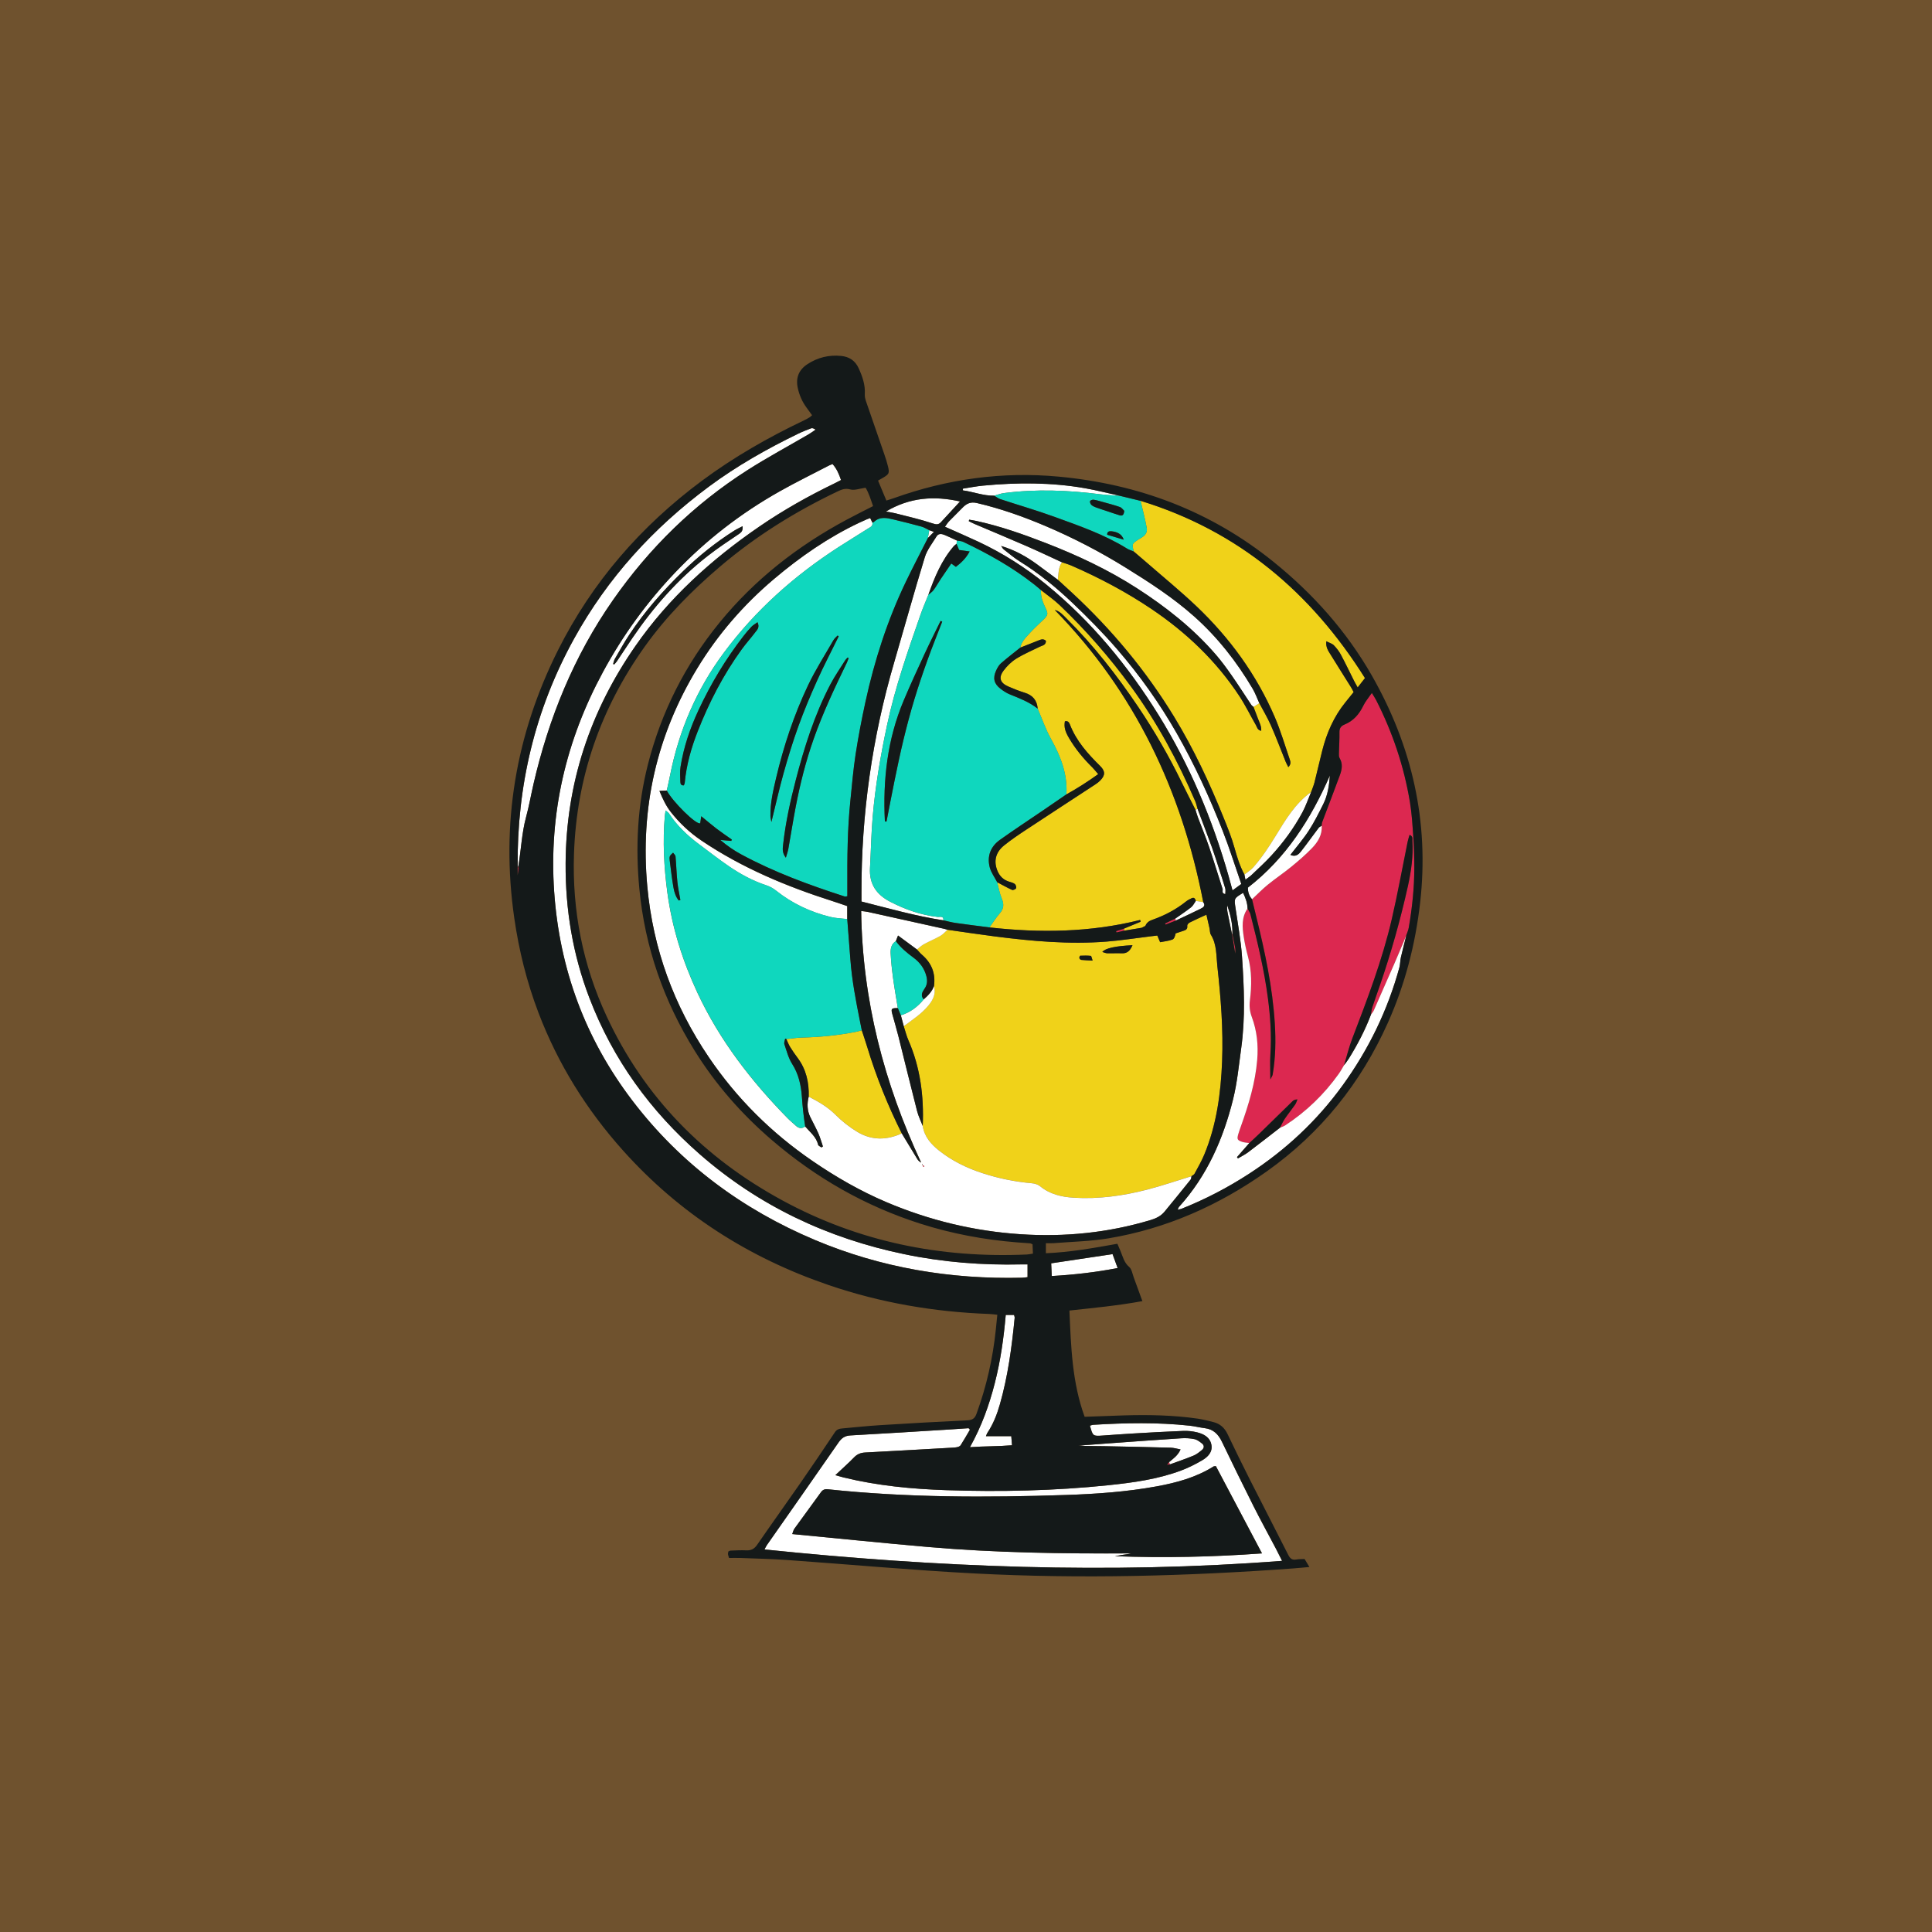<?xml version="1.0" encoding="UTF-8"?>
<svg xmlns="http://www.w3.org/2000/svg" width="1024" height="1024" viewBox="0 0 1024 1024" fill="none">
  <rect x="0" y="0" width="1024" height="1024" fill="#333333" stroke="none"/>
  <g clip-path="url(#clip0_240_99)">
    <rect opacity="0.3" width="1024" height="1024" fill="#FA9B23"></rect>
    <g clip-path="url(#clip1_240_99)">
      <path d="M700.662 436.108C703.841 427.691 707.056 419.301 710.165 410.858C711.266 407.873 711.803 404.827 710.006 401.79C709.584 401.076 709.645 400.02 709.663 399.131C709.733 395.486 710.015 391.832 709.936 388.196C709.883 386.012 710.685 384.824 712.64 384.023C717.361 382.095 720.426 378.538 722.61 373.995C723.649 371.829 725.296 369.945 727.111 367.295C728.141 369.012 728.846 370.024 729.401 371.116C738.111 388.231 744.171 406.253 747.297 425.2C748.293 431.231 748.654 437.367 749.068 443.477C749.438 448.945 749.623 454.43 749.614 459.906C749.614 470.638 748.469 481.282 746.637 491.847C746.461 492.86 746.029 493.828 745.721 494.823C745.571 495.166 745.421 495.519 745.281 495.862L745.386 495.827C743.105 501.206 740.85 506.594 738.525 511.956C735.099 519.845 731.629 527.724 728.141 535.586C727.789 536.379 727.155 537.048 726.644 537.779C726.864 536.52 726.926 535.208 727.322 534.01C728.625 530.04 730.07 526.113 731.426 522.16C737.319 504.957 742.268 487.498 746.205 469.749C747.967 461.807 749.094 453.813 748.61 445.652C748.548 444.595 749.041 443.24 747.104 442.509C746.743 443.785 746.32 444.974 746.073 446.198C743.281 459.888 740.815 473.649 737.662 487.251C732.624 508.936 724.689 529.705 716.744 550.457C714.983 555.052 713.82 559.886 712.376 564.605C711.451 566.128 710.614 567.722 709.575 569.174C701.833 580.065 692.374 589.177 681.188 596.494C680.351 597.039 679.347 597.33 678.423 597.735C679.259 596.159 679.964 594.486 680.959 593.016C682.703 590.454 684.667 588.05 686.437 585.515C687.01 584.687 687.283 583.657 687.697 582.715C686.429 582.768 685.698 583.076 685.169 583.595C679.268 589.327 673.411 595.111 667.519 600.852C665.766 602.56 663.961 604.197 662.173 605.87C660.896 605.667 659.557 605.632 658.35 605.227C655.805 604.382 655.549 603.801 656.307 601.151C656.738 599.645 657.285 598.175 657.813 596.696C661.856 585.356 665.335 573.893 666.339 561.796C666.99 553.987 666.215 546.38 663.485 539.064C662.393 536.132 662.093 533.359 662.472 530.286C663.432 522.477 663.538 514.676 661.442 506.964C660.517 503.566 659.759 500.106 659.222 496.628C658.421 491.442 657.98 486.221 661.257 481.546C661.776 482.559 662.507 483.527 662.78 484.601C666.524 499.269 670.073 513.99 672.037 529.018C673.323 538.835 674.028 548.731 673.367 558.68C673.094 562.835 673.323 567.017 673.323 572.132C674.001 570.768 674.45 570.204 674.556 569.588C676.097 560.546 676.265 551.487 675.683 542.304C674.477 523.181 670.478 504.596 665.925 486.089C665.15 482.937 664.392 479.777 663.617 476.625C666.383 474.045 669.016 471.307 671.94 468.93C675.983 465.637 680.343 462.732 684.376 459.43C688.208 456.296 691.995 453.056 695.412 449.499C698.504 446.286 700.891 442.5 700.529 437.666L700.485 437.755C700.547 437.209 700.609 436.663 700.67 436.117L700.662 436.108Z" fill="#DC2850"></path>
      <path d="M641.801 495.422C641.22 494.489 641.325 493.141 641.07 491.988C640.577 489.743 640.048 487.498 639.432 484.795C636.138 486.318 633.293 487.577 630.518 488.977C629.937 489.268 629.197 490.157 629.268 490.659C629.567 492.728 628.176 493.053 626.775 493.502C625.551 493.899 624.336 494.312 623.111 494.717C622.838 496.126 622.354 497.614 621.438 497.966C619.412 498.741 617.175 498.935 614.894 499.384C614.339 498.072 613.907 497.042 613.405 495.853C612.146 496.003 610.992 496.135 609.838 496.276C602.053 497.227 594.293 498.45 586.481 499.067C566.69 500.634 547.023 498.838 527.409 496.337C518.989 495.263 510.586 493.978 502.184 492.789C500.942 493.872 499.832 495.202 498.432 496.003C495.596 497.614 492.549 498.864 489.686 500.431C488.347 501.162 487.229 502.298 486.005 503.24C486.885 504.173 487.687 505.194 488.647 506.031C493.746 510.433 495.957 515.909 495.015 522.609C496.213 526.677 494.513 529.96 492.064 532.936C488.4 537.391 483.556 540.499 478.994 543.906C479.795 546.371 480.403 548.925 481.442 551.293C487.801 565.82 489.721 581.069 489.061 596.766C489.915 602.472 493.5 606.486 497.736 609.832C504.553 615.22 512.277 619.015 520.548 621.726C529.153 624.552 537.943 626.322 546.961 627.132C548.441 627.264 550.132 627.775 551.242 628.69C556.465 632.987 562.656 634.395 569.112 634.792C582.271 635.602 595.2 633.806 607.901 630.53C615.854 628.479 623.64 625.803 631.496 623.399C632.051 622.959 632.826 622.642 633.134 622.07C634.922 618.733 636.842 615.44 638.287 611.954C644.84 596.141 647.068 579.466 647.737 562.527C648.407 545.632 647.059 528.807 645.209 512.035C644.593 506.436 644.98 500.546 641.783 495.404L641.801 495.422ZM573.085 508.769C572.697 508.734 572.169 508.197 572.081 507.8C571.992 507.422 572.371 506.559 572.565 506.55C574.432 506.471 576.317 506.436 578.167 506.629C578.475 506.665 578.651 507.871 579.1 509.112C576.784 508.998 574.925 508.954 573.085 508.76V508.769ZM594.601 505.265C592.003 505.159 589.405 505.318 586.807 505.247C585.996 505.221 585.195 504.825 584.27 504.56C585.803 502.588 591.166 501.435 600.247 500.986C599.014 503.847 597.517 505.397 594.61 505.274L594.601 505.265ZM604.492 265.44C605.021 267.579 605.576 269.701 606.069 271.849C606.685 274.508 607.346 277.158 607.804 279.843C608.165 281.991 607.17 283.638 605.32 284.765C604.651 285.17 603.973 285.575 603.321 285.997C599.921 288.207 599.886 288.313 600.925 292.301C603.303 294.335 605.699 296.36 608.059 298.42C616.735 305.983 625.666 313.273 634.006 321.187C651.745 338.03 665.96 357.522 675.657 380.061C678.748 387.245 680.959 394.808 683.496 402.221C683.927 403.48 684.473 404.924 682.835 406.579C682.272 405.426 681.796 404.598 681.435 403.718C678.837 397.291 676.406 390.793 673.614 384.454C671.843 380.422 669.545 376.61 667.484 372.701L664.375 374.646C665.167 376.706 665.986 378.749 666.735 380.827C667.466 382.861 668.655 384.798 668.488 387.316C666.453 386.999 666.286 385.361 665.643 384.252C662.701 379.163 660.129 373.836 656.906 368.932C644.663 350.312 628.827 335.257 610.411 322.825C597.023 313.792 582.826 306.291 568.047 299.829C566.382 299.098 564.621 298.614 562.903 298.015C560.886 300.788 561.098 304.09 560.684 307.25C563.185 309.54 565.686 311.82 568.179 314.127C589.22 333.619 607.416 355.462 622.354 379.964C632.729 396.982 641.123 414.996 648.574 433.458C650.679 438.67 652.802 443.909 654.299 449.314C655.664 454.227 657.144 459.034 659.575 463.516C661.169 462.248 662.983 461.182 664.304 459.677C668.858 454.509 672.627 448.777 676.238 442.896C681.444 434.409 686.561 425.763 694.919 419.803C695.527 418.104 696.267 416.422 696.716 414.67C698.134 409.097 699.393 403.48 700.803 397.907C703.154 388.548 706.941 379.85 713.054 372.278C714.516 370.464 715.987 368.651 717.466 366.811C716.938 365.825 716.559 364.997 716.075 364.24C712.473 358.473 708.826 352.742 705.259 346.948C704.07 345.02 702.608 343.127 702.987 339.879C704.616 340.706 706.052 341.076 706.941 341.974C708.395 343.444 709.707 345.144 710.685 346.966C713.151 351.571 715.397 356.298 717.739 360.965C718.241 361.96 718.814 362.919 719.598 364.345C721.025 362.514 722.117 361.123 723.473 359.38C694.849 313.871 656.316 281.305 604.519 265.422L604.492 265.44ZM524.441 491.557C551.251 494.55 577.92 494.216 604.307 487.604C604.387 487.921 604.466 488.229 604.545 488.546C601.621 489.761 598.697 490.967 595.764 492.182C595.764 492.56 595.764 492.93 595.764 493.309C598.882 492.789 602 492.27 605.118 491.75C605.769 491.416 606.412 491.081 607.064 490.756C607.733 489.109 608.922 488.176 610.64 487.568C617.157 485.279 623.226 482.136 628.642 477.796C629.541 477.083 630.598 476.537 631.655 476.061C633.02 475.445 633.478 476.431 633.813 477.505C635.125 477.725 636.437 477.946 637.749 478.166C626.309 419.063 601.489 366.74 559.054 323.3C561.802 323.987 563.458 326.021 565.246 327.791C579.681 342.124 592.1 358.077 603.435 374.928C611.987 387.641 619.624 400.856 626.3 414.635C628.678 419.548 631.197 424.39 633.654 429.267C634.015 429.091 634.367 428.915 634.728 428.73C634.323 427.366 634.05 425.957 633.495 424.663C624.248 403.242 613.247 382.825 599.446 363.923C588.075 348.348 575.454 333.918 561.512 320.624C558.499 317.754 555.012 315.386 551.744 312.788C551.48 316.292 552.792 319.391 554.237 322.455C555.566 325.281 555.461 326.039 553.232 328.24C550.828 330.599 548.283 332.827 546.037 335.318C543.896 337.686 541.43 339.905 540.752 343.277C543.782 342.08 546.812 340.865 549.842 339.685C550.687 339.35 551.559 338.928 552.44 338.884C553.074 338.849 554.096 339.21 554.307 339.676C554.51 340.143 554.104 341.173 553.629 341.578C552.968 342.15 551.991 342.335 551.171 342.74C546.97 344.827 542.602 346.64 538.638 349.114C536.049 350.725 533.697 353.023 531.874 355.488C529.135 359.186 530.086 361.968 534.323 363.826C537.185 365.085 540.109 366.247 543.095 367.163C547.349 368.475 549.639 371.195 549.991 375.606C552.316 380.985 554.219 386.602 557.064 391.691C562.199 400.883 565.854 410.321 565.219 421.044C570.892 417.884 576.361 414.432 582.051 410.321C580.738 408.806 579.902 407.706 578.933 406.746C574.168 402.036 569.932 396.912 566.541 391.119C564.427 387.518 563.898 385.291 564.392 382.341C565.88 381.919 566.602 382.825 567.051 383.996C570.434 392.765 576.537 399.536 583.09 406.007C585.891 408.771 585.829 410.972 583.072 413.746C582.341 414.485 581.505 415.137 580.633 415.7C568.39 423.73 556.113 431.697 543.888 439.771C539.889 442.412 535.89 445.106 532.156 448.117C527.541 451.841 526.528 456.71 528.756 461.816C529.919 464.484 531.813 466.324 534.587 467.24C535.697 467.609 536.93 467.865 537.837 468.534C538.374 468.93 538.779 470.207 538.533 470.779C538.304 471.316 536.921 471.915 536.41 471.686C533.706 470.462 531.117 468.983 528.501 467.601C529.276 470.453 529.778 473.42 530.897 476.123C532.112 479.081 532.191 481.476 529.945 484.012C527.893 486.345 526.255 489.039 524.423 491.574L524.441 491.557ZM456.781 546.081C455.768 546.345 454.773 546.671 453.743 546.873C444.23 548.757 434.63 549.699 424.933 549.937C422.212 550.008 419.499 550.474 416.786 550.765C417.438 552.147 417.975 553.608 418.768 554.903C419.992 556.892 421.331 558.812 422.731 560.678C427.302 566.779 428.835 573.744 428.632 581.209C433.714 583.842 438.611 586.615 442.768 590.762C446.239 594.222 450.193 597.348 454.377 599.883C461.934 604.461 469.957 604.391 477.963 600.711C470.6 585.981 464.461 570.768 459.679 555C458.772 552.006 457.75 549.057 456.772 546.09L456.781 546.081Z" fill="#F0D219"></path>
      <path d="M653.039 495.413L652.969 495.096C652.969 495.096 653.198 495.017 653.198 495.026C653.7 497.5 654.255 499.965 654.686 502.447C654.854 503.398 654.713 504.411 654.713 505.441C654.158 502.078 653.603 498.75 653.048 495.413H653.039Z" fill="#DC2850"></path>
      <path d="M623.014 486.811C623.067 487.19 623.111 487.568 623.155 487.947C621.367 488.651 619.58 489.347 617.792 490.051L617.51 489.47L623.006 486.82L623.014 486.811Z" fill="#DC2850"></path>
      <path d="M595.773 492.173C595.773 492.552 595.773 492.921 595.773 493.3C594.434 493.608 593.095 493.907 591.757 494.207C591.686 493.987 591.616 493.767 591.545 493.546C592.954 493.089 594.364 492.631 595.782 492.173H595.773Z" fill="#DC2850"></path>
      <path d="M619.676 774.927C619.826 775.332 619.985 775.746 620.126 776.151C619.588 776.23 619.051 776.318 618.523 776.398C618.91 775.905 619.289 775.42 619.676 774.927Z" fill="#DC2850"></path>
      <path d="M274.369 459.483L274.492 459.166C274.492 459.166 274.659 459.457 274.659 459.466C274.712 459.712 274.818 459.959 274.809 460.205C274.738 461.464 274.633 462.714 274.369 463.965V459.483Z" fill="#DC2850"></path>
      <path d="M605.126 491.742C605.778 491.407 606.421 491.072 607.073 490.747C606.421 491.081 605.778 491.416 605.126 491.742Z" fill="#DC2850"></path>
      <path d="M369.596 354.141C347.973 389.728 339.271 428.387 343.076 469.855C346.106 502.861 357.15 533.016 375.699 560.388C390.461 582.16 408.833 600.394 430.552 615.29C443.006 623.83 456.015 631.305 469.904 637.204C492.619 646.836 516.302 652.541 540.928 654.17C564.374 655.719 587.432 653.395 609.979 646.607C612.824 645.753 615.343 644.494 617.237 642.205C621.887 636.57 626.493 630.891 631.073 625.186C631.417 624.755 631.373 624.024 631.505 623.425C623.649 625.82 615.863 628.505 607.91 630.557C595.218 633.832 582.28 635.628 569.121 634.818C562.665 634.422 556.474 633.013 551.251 628.717C550.132 627.801 548.441 627.29 546.97 627.158C537.951 626.357 529.161 624.579 520.557 621.753C512.286 619.041 504.562 615.246 497.745 609.858C493.509 606.513 489.924 602.498 489.07 596.793C488.048 594.152 486.753 591.572 486.057 588.843C482.658 575.592 479.443 562.298 476.114 549.03C475.163 545.245 474.026 541.503 473.005 537.735C472.142 534.574 472.362 534.336 475.85 534.319C474.986 528.922 474.026 523.533 473.295 518.11C472.714 513.858 472.274 509.57 472.053 505.291C471.93 502.817 472.397 500.326 474.819 498.811C475.233 497.755 475.638 496.698 475.964 495.862C479.425 498.415 482.719 500.845 486.005 503.275C487.22 502.324 488.347 501.197 489.686 500.467C492.549 498.899 495.596 497.649 498.432 496.038C499.841 495.237 500.942 493.916 502.184 492.825C501.682 492.666 501.189 492.472 500.687 492.358C487.158 489.347 473.621 486.345 460.084 483.369C458.983 483.122 457.847 483.061 456.447 482.867C457.081 529.943 468.513 574.025 488.242 616.215C487.308 615.713 486.665 615.106 486.225 614.375C483.442 609.841 480.702 605.28 477.955 600.728C469.957 604.417 461.934 604.488 454.368 599.91C450.184 597.374 446.221 594.248 442.76 590.788C438.602 586.642 433.706 583.868 428.624 581.236C427.69 584.96 427.76 588.614 429.469 592.118C430.887 595.032 432.472 597.876 433.767 600.834C434.736 603.035 435.37 605.386 436.145 607.666C435.89 607.833 435.634 608.001 435.37 608.168C434.762 607.701 433.741 607.331 433.609 606.759C432.64 602.56 429.319 600.094 426.748 597.075C424.986 598.325 423.365 598.131 421.807 596.67C420.38 595.331 418.83 594.108 417.464 592.717C398.123 572.978 381.398 551.372 369.631 526.175C361.722 509.227 356.19 491.583 353.698 473.033C351.884 459.527 351.188 445.969 352.368 432.358C352.43 431.6 352.588 430.852 352.782 429.602C353.592 430.324 354.226 430.685 354.587 431.231C358.806 437.631 364.249 442.835 370.353 447.377C375.69 451.357 380.931 455.477 386.427 459.228C392.592 463.436 399.154 466.958 406.314 469.309C408.128 469.907 409.899 470.929 411.396 472.126C419.939 478.923 429.584 483.431 440.117 486.01C443.015 486.723 446.062 486.785 449.048 487.146C449.048 484.954 449.048 482.761 449.048 480.279C446.406 479.381 443.843 478.474 441.254 477.646C416.821 469.863 393.349 460.047 371.947 445.661C365.597 441.399 360.154 436.284 355.486 430.341C353.029 427.216 351.302 423.58 349.514 419.231C351.214 419.151 352.289 419.099 353.372 419.046C353.962 416.369 354.596 413.702 355.125 411.016C359.828 387.201 369.182 365.411 383.688 345.91C400.413 323.433 420.996 305.12 444.477 289.968C449.63 286.64 454.879 283.462 460.058 280.16C461.203 279.429 462.788 278.892 462.348 276.973C461.978 276.207 461.608 275.45 461.194 274.596C460.56 274.834 459.943 275.045 459.353 275.3C458.032 275.881 456.72 276.462 455.416 277.079C438.981 284.853 424.193 295.11 410.339 306.801C394.204 320.422 380.508 336.181 369.569 354.194L369.596 354.141ZM489.087 617.227C489.087 617.333 488.982 617.447 488.929 617.562L489.915 618.081C489.792 618.222 489.669 618.363 489.545 618.513L488.911 617.588C488.911 617.359 488.911 617.139 488.911 616.91C488.982 617.016 489.096 617.122 489.105 617.227H489.087ZM664.216 797.95C658.57 786.743 653.083 775.447 647.631 764.142C645.738 760.216 643.122 757.513 638.595 756.967C635.873 756.632 633.196 755.928 630.466 755.637C613.502 753.815 596.504 754.132 579.505 755.18C578.889 755.215 578.29 755.479 577.682 755.637C579.206 761.219 579.241 761.246 584.464 760.876C589.687 760.515 594.901 760.11 600.124 759.811C609.134 759.291 618.144 758.763 627.163 758.42C629.611 758.323 632.157 758.596 634.544 759.194C638.084 760.075 641.343 761.844 642.056 765.798C642.761 769.715 640.101 772.26 637.124 774.021C633.539 776.134 629.761 778.009 625.868 779.462C613.511 784.066 600.52 785.845 587.503 787.192C558.957 790.15 530.324 790.775 501.656 789.824C483.309 789.217 465.104 787.465 447.225 783.115C445.922 782.798 444.636 782.402 442.716 781.874C446.468 778.343 449.7 775.5 452.686 772.409C454.377 770.666 456.235 769.979 458.578 769.856C473.471 769.073 488.356 768.219 503.25 767.382C504.553 767.312 505.874 767.285 507.151 767.048C507.865 766.916 508.772 766.572 509.124 766.026C510.859 763.324 512.436 760.524 514.065 757.759C513.828 757.495 513.59 757.24 513.352 756.976C510.498 757.169 507.645 757.381 504.782 757.557C486.762 758.666 468.742 759.819 450.722 760.806C447.78 760.964 446.054 762.17 444.407 764.547C431.83 782.719 419.111 800.794 406.446 818.913C405.953 819.617 405.618 820.427 405.169 821.246C496.477 830.667 587.617 834.391 679.506 827.286C678.238 824.777 677.278 822.796 676.256 820.85C672.24 813.217 668.074 805.645 664.19 797.941L664.216 797.95ZM590.911 824.829C592.285 824.583 593.659 824.31 595.042 824.107C596.539 823.887 598.054 823.729 599.542 823.333C563.59 823.526 527.673 823.051 491.853 819.934C468.011 817.856 444.204 815.409 419.904 813.085C420.389 811.843 420.547 810.963 421.014 810.311C425.682 803.84 430.438 797.431 435.097 790.951C436.057 789.613 437.114 789.173 438.743 789.349C480.746 793.812 522.864 793.786 564.999 792.377C581.091 791.84 597.156 790.713 613.027 787.817C623.622 785.889 633.953 783.062 643.219 777.252C643.413 777.128 643.703 777.181 644.443 777.084C652.432 792.201 660.508 807.476 668.893 823.333C642.514 825.261 616.805 825.771 590.911 824.829ZM541.668 677.228C542.672 677.201 543.676 677.008 544.619 676.902V670.149C543.192 670.149 542.285 670.132 541.377 670.149C520.495 670.625 499.78 668.996 479.32 664.743C438.682 656.3 402.245 639.167 370.881 611.751C344.705 588.869 324.836 561.497 312.382 528.922C303.583 505.925 299.629 482.083 299.778 457.476C300.042 415.207 312.743 376.971 336.787 342.37C354.482 316.917 377.064 296.509 402.483 279.068C415.122 270.396 428.465 262.895 442.266 256.213C443.411 255.658 444.53 255.051 445.745 254.426C444.644 251.133 443.42 248.342 441.262 245.947C440.47 246.273 439.853 246.467 439.289 246.757C430.588 251.291 421.771 255.605 413.228 260.421C392.706 271.99 374.246 286.209 357.952 303.306C342.785 319.224 330.023 336.832 319.595 356.122C299.963 392.44 290.874 431.125 293.701 472.478C296.511 513.567 310.233 550.633 335.158 583.331C360.629 616.752 393.393 641.007 432.023 657.251C467.042 671.98 503.734 678.108 541.651 677.21L541.668 677.228ZM325.893 349.22C328.385 344.932 330.79 340.592 333.52 336.454C341.693 324.093 351.426 313.035 362.065 302.734C370.415 294.652 379.407 287.432 389.227 281.225C390.478 280.433 391.852 279.826 393.596 278.91C393.728 281.129 393.182 281.991 391.817 282.907C386.154 286.71 380.446 290.496 375.074 294.687C359.388 306.925 346.388 321.681 335.229 338.091C332.437 342.194 329.75 346.359 326.985 350.479C326.571 351.095 326.025 351.623 325.54 352.187C325.347 352.099 325.162 352.002 324.968 351.914C325.267 351.016 325.426 350.03 325.893 349.22ZM500.845 279.192C507.002 281.947 512.709 284.395 518.328 287.019C531.381 293.12 543.491 300.788 554.624 309.892C578.51 329.411 597.869 352.9 614.075 379.004C630.457 405.399 642.4 433.784 650.961 463.621C651.701 466.21 652.396 468.824 653.251 471.932C655.039 470.629 656.43 469.608 657.901 468.534C654.572 458.937 651.665 449.587 648.098 440.493C641.132 422.699 633.214 405.346 623.719 388.715C614.63 372.797 604.052 357.927 592.1 344.096C584.675 335.503 576.652 327.368 568.417 319.541C559.82 311.38 550.643 303.843 540.497 297.566C537.467 295.691 534.745 293.314 531.909 291.13C531.531 290.84 531.319 290.347 530.606 289.369C538.048 291.597 544.073 295.039 549.745 299.186C553.4 301.854 557.02 304.574 560.657 307.277C561.071 304.125 560.86 300.815 562.877 298.041C556.588 295.154 550.344 292.169 543.993 289.404C534.886 285.434 525.7 281.622 516.549 277.721C515.501 277.272 514.497 276.726 513.475 276.233L513.669 275.45C514.92 275.67 516.17 275.837 517.412 276.11C529.989 278.831 542.082 283.083 554.043 287.723C570.909 294.264 587.238 301.898 602.493 311.714C617.968 321.672 632.324 332.976 644.399 346.957C647.447 350.488 650.212 354.274 652.881 358.103C656.439 363.201 659.768 368.457 663.221 373.625C663.503 374.048 663.978 374.338 664.357 374.682C665.396 374.03 666.427 373.379 667.466 372.727C666.303 370.174 665.37 367.48 663.952 365.076C655.523 350.796 645.412 337.854 632.993 326.778C621.808 316.803 609.275 308.694 596.601 300.841C583.028 292.424 568.848 285.064 554.14 278.813C542.329 273.795 530.262 269.533 517.729 266.602C514.418 265.827 512.233 266.91 510.12 269.12C507.786 271.558 505.328 273.865 502.994 276.304C502.175 277.158 501.559 278.214 500.845 279.192ZM738.516 511.947C735.09 519.836 731.62 527.715 728.132 535.578C727.78 536.37 727.146 537.039 726.635 537.77C723.552 545.966 719.501 553.679 714.886 561.101C714.128 562.316 713.212 563.425 712.367 564.587C711.442 566.119 710.605 567.704 709.566 569.157C701.824 580.047 692.365 589.16 681.179 596.476C680.343 597.022 679.339 597.312 678.414 597.717C672.821 602.04 667.255 606.407 661.609 610.659C659.918 611.936 657.972 612.887 656.148 613.987C655.981 613.758 655.805 613.53 655.638 613.292C657.813 610.809 659.997 608.326 662.173 605.844C660.896 605.641 659.557 605.606 658.35 605.201C655.805 604.356 655.549 603.775 656.307 601.125C656.738 599.619 657.285 598.149 657.813 596.67C661.856 585.33 665.335 573.867 666.339 561.77C666.99 553.961 666.215 546.354 663.485 539.038C662.393 536.106 662.093 533.332 662.472 530.26C663.432 522.451 663.538 514.65 661.433 506.938C660.508 503.539 659.751 500.079 659.213 496.602C658.412 491.416 657.972 486.195 661.248 481.52C661.169 478.544 660.165 475.885 658.896 473.218C653.999 476.158 654.105 476.141 654.862 481.309C656.122 489.875 657.707 498.433 658.297 507.052C659.407 523.199 660.121 539.355 657.875 555.545C656.615 564.614 655.778 573.735 653.568 582.636C648.318 603.731 639.766 623.197 625.014 639.537C624.714 639.863 624.582 640.338 624.177 641.122C625.084 640.946 625.604 640.928 626.053 640.743C638.745 635.707 650.811 629.43 662.234 621.99C681.496 609.453 698.046 594.011 711.565 575.355C725.376 556.303 735.504 535.498 741.705 512.801C742.18 511.067 742.11 509.191 742.506 507.431C743.396 503.539 744.426 499.683 745.395 495.809C743.114 501.189 740.859 506.577 738.534 511.938L738.516 511.947ZM396.133 249.222C406.702 242.47 417.79 236.527 428.632 230.188C429.892 229.448 431.054 228.559 432.27 227.74C431.239 227.001 430.482 226.807 429.883 227.036C427.558 227.916 425.233 228.823 423.004 229.906C406.499 237.918 390.593 246.916 375.805 257.877C346.264 279.782 322.035 306.3 304.244 338.584C283.484 376.213 273.981 416.625 274.369 459.483L274.492 459.166C274.492 459.166 274.659 459.457 274.659 459.466C276.227 450.67 276.491 441.681 278.852 432.991C280.393 427.322 281.406 421.502 282.727 415.771C290.839 380.624 304.156 347.767 324.924 318.036C344.203 290.435 367.79 267.332 396.141 249.222H396.133ZM462.524 433.062C463.933 416.501 466.769 400.134 470.248 383.9C474.502 364.037 481.24 344.906 487.898 325.766C489.14 322.209 490.664 318.749 492.055 315.245C495.323 306 499.031 296.976 505.566 289.44C505.962 288.982 506.517 288.656 506.993 288.26C507.046 287.679 507.107 287.089 507.16 286.499C504.958 285.487 502.792 284.404 500.546 283.497C499.075 282.907 497.384 282.66 496.397 284.28C494.187 287.917 491.36 291.412 490.153 295.382C484.49 313.898 479.346 332.562 473.912 351.148C462.26 390.969 456.499 431.627 456.587 473.112C456.587 474.635 456.587 476.167 456.587 477.831C471.296 481.538 485.441 485.57 500.009 487.797C500.246 485.235 498.133 486.098 497.04 485.984C488.101 485.006 479.857 482.066 471.886 477.972C464.47 474.16 460.648 468.507 461.115 460.064C461.617 451.066 461.766 442.033 462.524 433.053V433.062ZM529.928 744.447C534.226 729.419 536.278 714.003 537.793 698.499C537.837 698.023 537.599 697.53 537.476 696.958H533.063C531.971 709.363 530.289 721.257 527.303 732.932C524.317 744.579 520.328 755.858 514.083 767.039C521.948 766.475 529.047 766.651 536.384 766.026C536.234 764.151 536.119 762.804 535.996 761.193H522.565C522.926 760.365 523.049 759.872 523.313 759.476C526.405 754.854 528.404 749.748 529.919 744.447H529.928ZM701.366 426.212C703.735 421.476 704.502 416.316 704.872 411.034C694.778 434.11 681.593 454.852 661.442 470.444C661.362 472.874 662.093 474.89 663.608 476.625C666.374 474.045 669.007 471.307 671.931 468.93C675.974 465.637 680.334 462.732 684.368 459.43C688.199 456.296 691.986 453.056 695.404 449.499C698.495 446.286 700.882 442.5 700.521 437.667C699.983 438.027 699.305 438.274 698.944 438.758C695.791 442.914 692.77 447.175 689.547 451.278C688.305 452.854 686.719 454.359 683.918 453.118C687.292 448.733 690.797 444.719 693.668 440.29C696.566 435.818 698.962 431.002 701.357 426.221L701.366 426.212ZM494.134 277.369C496.204 278.065 497.375 278.258 498.802 276.682C502.025 273.126 505.311 269.613 508.842 265.783C495.112 262.701 482.2 263.599 469.552 271.127C471.551 271.497 473.066 271.682 474.537 272.06C481.099 273.751 487.722 275.23 494.134 277.369ZM532.191 261.337C549.225 259.127 566.232 259.805 583.222 261.988C586.657 262.429 590.136 262.534 593.597 262.798C587.432 261.442 581.302 259.849 575.084 258.766C557.099 255.614 539.008 255.685 520.891 257.401C517.342 257.736 513.828 258.449 510.296 258.995C510.296 259.294 510.278 259.602 510.269 259.902C515.862 260.632 521.164 262.825 526.924 262.719C528.668 262.244 530.386 261.566 532.165 261.337H532.191ZM619.676 774.927C619.826 775.332 619.985 775.746 620.126 776.151C624.292 774.628 628.51 773.211 632.606 771.511C634.244 770.833 635.715 769.627 637.098 768.474C638.296 767.479 638.348 766.088 637.098 765.102C635.9 764.151 634.552 763.086 633.117 762.786C630.853 762.302 628.449 762.17 626.132 762.32C613.608 763.121 601.084 764.054 588.559 764.952C582.905 765.357 577.251 765.806 571.587 766.238C576.15 766.511 580.73 766.44 585.292 766.528C597.05 766.748 608.817 767.004 620.575 767.329C622.169 767.373 623.745 767.884 625.71 768.245C624.248 771.547 621.799 773.114 619.659 774.945L619.676 774.927ZM557.451 676.321C569.289 675.643 580.633 674.349 592.373 672.086C591.413 669.445 590.576 667.173 589.687 664.717C578.589 666.381 568.038 667.966 557.152 669.594C557.249 671.769 557.346 673.926 557.46 676.33L557.451 676.321ZM659.548 463.533C659.698 464.281 659.848 465.021 660.094 466.254C661.406 465.25 662.481 464.581 663.379 463.718C666.938 460.311 670.602 457 673.922 453.373C680.281 446.427 685.839 438.837 690.304 430.535C692.136 427.128 693.378 423.404 694.893 419.82C686.526 425.781 681.417 434.427 676.212 442.914C672.601 448.795 668.84 454.526 664.278 459.695C662.957 461.2 661.133 462.265 659.548 463.533ZM649.428 473.887C649.428 472.822 649.657 471.756 649.384 470.841C648.318 467.178 647.103 463.551 645.923 459.923C644.751 456.323 643.65 452.704 642.356 449.156C639.872 442.324 637.265 435.536 634.711 428.73C634.35 428.906 633.997 429.091 633.636 429.267C634.068 430.632 634.447 432.023 634.949 433.361C636.904 438.556 639.053 443.689 640.841 448.945C643.333 456.287 645.553 463.718 647.949 471.087C648.248 472.012 647.235 473.596 649.419 473.896L649.428 473.887ZM631.338 480.851C628.669 482.964 625.806 484.839 623.014 486.803C623.067 487.181 623.111 487.56 623.155 487.938C627.515 485.878 631.901 483.862 636.226 481.723C637.626 481.027 639.167 480.147 637.741 478.148C636.428 477.928 635.116 477.708 633.804 477.488C632.993 478.623 632.377 480.015 631.32 480.851H631.338ZM650.476 479.821C650.247 481.274 650.441 482.665 650.714 484.029C651.445 487.718 652.22 491.407 652.978 495.087C653.004 495.087 653.198 495.008 653.198 495.017C653.392 489.752 652.159 484.751 650.485 479.821H650.476ZM653.039 495.413C653.022 495.307 652.995 495.202 652.978 495.096L653.048 495.413H653.039ZM491.782 285.187C492.751 284.201 493.729 283.215 495.015 281.903C493.87 281.498 493.2 281.261 492.531 281.014C492.284 282.405 492.029 283.796 491.782 285.187ZM489.598 529.679C486.366 533.667 482.402 536.599 477.47 538.148C477.981 540.076 478.501 542.005 479.011 543.924C483.574 540.508 488.418 537.409 492.082 532.954C494.53 529.978 496.23 526.685 495.032 522.627C493.984 525.567 491.87 527.68 489.598 529.688V529.679Z" fill="white"></path>
      <path d="M491.782 285.187C492.029 283.796 492.284 282.405 492.531 281.014C491.139 280.354 489.801 279.491 488.339 279.086C483.477 277.748 478.58 276.542 473.674 275.362C470.01 274.481 466.302 273.575 463.123 276.726C462.964 276.885 462.629 276.867 462.383 276.929C462.823 278.848 461.238 279.385 460.093 280.116C454.914 283.418 449.665 286.596 444.512 289.924C421.031 305.076 400.439 323.389 383.723 345.866C369.217 365.367 359.872 387.157 355.16 410.972C354.632 413.658 353.997 416.325 353.407 419.002C356.552 424.997 369.111 437.358 371.146 436.363C371.287 435.404 371.436 434.409 371.701 432.631C374.686 435.069 377.205 437.244 379.839 439.251C382.463 441.25 385.211 443.09 387.906 445C387.809 445.238 387.704 445.476 387.607 445.713C385.889 445.564 384.172 445.405 381.776 445.194C385.537 448.425 389.078 450.811 392.856 452.854C410.304 462.283 428.835 469.071 447.657 475.155C448.071 475.287 448.59 475.075 449.127 475.023C449.127 473.121 449.127 471.439 449.127 469.758C449.057 454.72 449.172 439.683 450.704 424.698C451.55 416.387 452.245 408.04 453.514 399.791C454.94 390.503 456.728 381.258 458.719 372.067C463.51 350.021 470.398 328.653 480.183 308.289C483.917 300.524 487.925 292.891 491.809 285.196L491.782 285.187ZM400.334 335.08C397.973 338.197 395.34 341.111 393.05 344.281C383.353 357.681 375.822 372.26 369.798 387.641C366.354 396.428 363.8 405.434 362.928 414.864C362.884 415.348 362.62 415.806 362.461 416.246C360.779 416.413 360.621 415.233 360.594 414.239C360.533 411.633 360.304 408.974 360.7 406.421C362.356 395.917 365.764 385.933 370.256 376.319C376.738 362.435 384.568 349.37 393.957 337.246C395.314 335.494 396.74 333.795 398.273 332.193C399.11 331.321 400.228 330.714 401.488 329.789C402.782 332.571 401.285 333.804 400.325 335.072L400.334 335.08ZM408.349 432.525C408.225 425.658 409.784 419.028 411.343 412.416C415.342 395.451 420.811 378.943 428.298 363.219C432.217 354.987 437.184 347.239 441.738 339.315C442.275 338.382 443.2 337.669 443.94 336.859C444.142 336.991 444.336 337.123 444.539 337.255C440.707 345.056 436.665 352.759 433.098 360.683C429.504 368.659 426.122 376.751 423.145 384.974C420.212 393.073 417.693 401.341 415.359 409.643C413.025 417.972 411.149 426.432 408.859 435.694C408.604 434.145 408.366 433.344 408.349 432.542V432.525ZM448.89 351.139C442.469 364.425 436.154 377.745 431.239 391.7C427.109 403.436 424.079 415.427 421.745 427.612C420.318 435.034 419.164 442.518 417.826 449.957C417.588 451.295 417.095 452.581 416.513 454.606C414.391 451.859 414.849 449.57 415.113 447.298C416.408 435.862 418.874 424.654 421.754 413.534C426.281 396.058 431.697 378.881 440.082 362.814C442.425 358.315 445.367 354.133 448.062 349.819C448.379 349.317 448.881 348.929 449.295 348.489C449.462 348.586 449.63 348.683 449.788 348.771C449.489 349.563 449.26 350.382 448.89 351.13V351.139ZM550 375.597C545.587 372.111 540.417 370.121 535.274 368.052C533.495 367.339 531.821 366.221 530.28 365.05C526.827 362.409 526.114 359.45 527.946 355.436C528.58 354.045 529.382 352.565 530.509 351.579C533.812 348.683 537.317 346.024 540.743 343.268C541.422 339.905 543.888 337.678 546.028 335.309C548.283 332.818 550.828 330.59 553.224 328.231C555.452 326.03 555.566 325.273 554.228 322.446C552.783 319.383 551.462 316.284 551.735 312.779C550.546 311.776 549.384 310.746 548.168 309.786C536.577 300.665 523.806 293.507 510.534 287.203C509.521 286.728 508.288 286.719 507.151 286.499C507.099 287.089 507.037 287.67 506.984 288.26C507.433 289.325 507.882 290.399 508.349 291.491C510.04 291.729 511.634 291.958 513.924 292.283C511.952 295.972 509.468 298.253 506.649 300.436C505.874 299.873 505.196 299.38 504.201 298.658C502.272 301.475 500.431 304.125 498.643 306.819C497.349 308.765 496.221 310.834 494.839 312.709C494.108 313.695 492.998 314.408 492.055 315.236C490.664 318.74 489.131 322.2 487.898 325.757C481.24 344.897 474.502 364.037 470.248 383.891C466.769 400.126 463.933 416.492 462.524 433.053C461.766 442.033 461.617 451.058 461.115 460.064C460.639 468.507 464.47 474.16 471.886 477.972C479.857 482.066 488.101 485.006 497.04 485.984C498.133 486.107 500.246 485.235 500.009 487.797C502.158 488.273 504.28 488.88 506.438 489.188C512.436 490.042 518.443 490.773 524.449 491.557C526.273 489.021 527.911 486.327 529.963 483.994C532.2 481.45 532.13 479.064 530.914 476.105C529.796 473.394 529.294 470.436 528.527 467.592C527.171 464.951 525.269 462.433 524.564 459.624C523.075 453.752 525.057 448.672 529.981 445.15C537.212 439.991 544.636 435.113 551.973 430.113C556.394 427.093 560.807 424.064 565.228 421.035C565.871 410.312 562.207 400.874 557.073 391.682C554.228 386.594 552.325 380.977 550 375.597ZM491.659 349.634C489.149 356.633 486.744 363.694 484.595 370.808C482.482 377.798 480.614 384.877 478.888 391.973C477.135 399.192 475.629 406.482 474.123 413.763C472.635 420.983 471.287 428.228 469.869 435.457C469.587 435.421 469.297 435.377 469.015 435.342C467.905 413.305 470.336 391.797 478.976 371.292C482.526 362.875 486.366 354.573 490.197 346.271C492.866 340.495 495.746 334.807 498.538 329.085C498.828 329.208 499.119 329.323 499.401 329.446C496.811 336.163 494.099 342.837 491.659 349.616V349.634ZM450.739 508.584C450.211 501.417 449.638 494.26 449.083 487.102C446.106 486.741 443.05 486.679 440.153 485.966C429.61 483.386 419.966 478.879 411.431 472.082C409.934 470.885 408.155 469.863 406.349 469.265C399.198 466.914 392.627 463.392 386.462 459.184C380.966 455.433 375.726 451.313 370.388 447.333C364.285 442.782 358.85 437.578 354.623 431.187C354.262 430.641 353.636 430.28 352.817 429.558C352.623 430.817 352.465 431.556 352.403 432.314C351.223 445.925 351.928 459.492 353.733 472.989C356.217 491.539 361.757 509.183 369.666 526.131C381.424 551.328 398.158 572.934 417.5 592.672C418.865 594.072 420.415 595.287 421.842 596.626C423.401 598.096 425.021 598.281 426.783 597.031C425.937 591.792 425.4 586.545 425.021 581.236C424.59 575.267 423.304 569.28 419.878 563.909C417.896 560.81 416.962 557.016 415.747 553.468C415.465 552.64 415.976 551.539 416.143 550.571C416.143 550.527 416.39 550.483 416.504 550.509C416.619 550.545 416.707 550.668 416.804 550.756C419.517 550.465 422.229 549.999 424.951 549.928C434.639 549.691 444.248 548.749 453.76 546.864C454.782 546.662 455.786 546.336 456.799 546.072C456.491 544.54 456.182 542.999 455.874 541.468C453.69 530.577 451.576 519.677 450.757 508.575L450.739 508.584ZM359.731 477.276C358.181 475.366 357.424 472.98 357.001 470.647C356.12 465.822 355.6 460.927 354.975 456.05C354.878 455.284 354.79 454.403 355.081 453.743C355.398 453.039 356.164 452.537 356.737 451.947C357.186 452.598 357.978 453.215 358.04 453.901C358.445 458.418 358.568 462.97 359.026 467.477C359.352 470.664 360.066 473.816 360.612 476.977C360.321 477.074 360.022 477.171 359.731 477.268V477.276ZM607.804 279.843C607.346 277.158 606.685 274.508 606.069 271.849C605.576 269.71 605.021 267.579 604.492 265.44C600.864 264.559 597.235 263.679 593.606 262.798C590.145 262.534 586.666 262.437 583.231 261.988C566.241 259.796 549.234 259.127 532.2 261.337C530.421 261.566 528.703 262.244 526.96 262.719C528.034 263.344 529.038 264.172 530.192 264.55C539.73 267.693 549.392 270.476 558.816 273.9C572.001 278.69 585.318 283.259 597.349 290.751C598.441 291.429 599.727 291.79 600.934 292.301C599.895 288.313 599.93 288.207 603.33 285.997C603.99 285.575 604.66 285.17 605.329 284.765C607.179 283.638 608.174 281.991 607.813 279.843H607.804ZM586.851 283.426C586.727 281.771 587.934 281.437 589.105 281.578C591.942 281.921 594.513 282.863 595.623 286.041C592.717 285.17 589.801 284.307 586.851 283.426ZM593.439 273.117C591.316 272.474 589.22 271.743 587.124 271.039C585.019 270.335 582.905 269.674 580.826 268.908C579.981 268.6 579.083 268.195 578.457 267.588C577.99 267.13 577.585 266.161 577.761 265.633C577.902 265.202 579.003 264.779 579.611 264.858C581.152 265.07 582.658 265.545 584.164 265.968C587.3 266.848 590.471 267.632 593.536 268.723C594.566 269.084 595.306 270.238 595.878 270.757C595.711 272.958 594.883 273.566 593.448 273.126L593.439 273.117ZM484.173 507.589C480.694 505.009 477.373 502.333 474.837 498.794C472.415 500.308 471.948 502.8 472.071 505.274C472.291 509.561 472.74 513.84 473.313 518.092C474.044 523.507 475.004 528.895 475.867 534.301C476.404 535.578 476.942 536.863 477.479 538.14C482.411 536.59 486.374 533.658 489.607 529.67C487.74 527.636 488.849 525.734 490.047 524.018C491.518 521.896 491.633 519.748 490.998 517.335C489.924 513.215 487.484 510.028 484.181 507.58L484.173 507.589Z" fill="#0FD7BE"></path>
      <path d="M488.92 617.562L489.906 618.081C489.783 618.222 489.66 618.363 489.536 618.513C489.325 618.205 489.114 617.896 488.902 617.588L488.92 617.571V617.562Z" fill="#DC2850"></path>
      <path d="M727.102 358.05C713.741 334.64 696.047 314.804 675.049 297.83C641.731 270.898 603.453 256.556 561.106 252.621C531.214 249.839 502.096 253.88 473.824 264.004C472.617 264.436 471.384 264.788 469.799 265.299C468.249 261.592 466.822 258.167 465.386 254.725C466.655 254.003 467.447 253.563 468.231 253.096C471.173 251.335 471.49 250.745 470.688 247.347C470.178 245.19 469.491 243.068 468.768 240.964C465.536 231.57 462.242 222.185 459.036 212.782C458.622 211.576 458.279 210.237 458.358 208.996C458.684 203.987 457.081 199.47 455.046 195.05C453.241 191.115 450.052 189.072 445.842 188.65C439.36 187.998 433.327 189.477 427.901 193.052C423.401 196.019 421.666 200.236 422.828 205.615C423.674 209.524 425.242 213.064 427.628 216.251C428.544 217.483 429.443 218.734 430.42 220.081C429.839 220.574 429.496 220.952 429.073 221.207C428.183 221.745 427.267 222.264 426.325 222.713C407.265 231.79 389.016 242.197 372.027 254.813C339.641 278.875 313.862 308.536 295.753 344.607C273.294 389.411 265.42 436.716 272.546 486.397C275.02 503.671 279.204 520.514 285.431 536.854C295.762 563.953 310.823 588.103 330.12 609.691C360.119 643.235 396.784 666.627 439.228 681.119C466.787 690.531 495.217 695.373 524.309 696.43C525.683 696.482 527.048 696.694 528.598 696.852C528.307 699.802 528.069 702.267 527.805 704.723C526.22 720.016 522.847 734.895 517.562 749.351C516.646 751.861 515.351 752.67 512.736 752.794C497.314 753.524 481.892 754.405 466.487 755.365C459.829 755.778 453.188 756.483 446.538 757.09C444.979 757.231 443.614 757.469 442.548 759.062C436.383 768.315 430.147 777.516 423.806 786.646C416.346 797.396 408.71 808.013 401.294 818.79C399.761 821.008 398.044 821.854 395.437 821.713C392.698 821.572 389.941 821.766 387.202 821.854C386.841 821.862 386.497 822.127 386.048 822.311C385.978 822.822 385.802 823.333 385.854 823.826C385.925 824.424 386.189 824.997 386.418 825.754C388.549 825.754 390.505 825.692 392.451 825.763C400.686 826.088 408.93 826.247 417.139 826.828C450.422 829.187 483.671 832.251 516.99 833.986C573.12 836.9 629.242 835.412 685.284 831.309C687.97 831.116 690.648 830.843 694.012 830.543C692.92 828.73 692.162 827.479 691.458 826.308C689.776 826.397 688.446 826.308 687.177 826.555C685.028 826.986 683.848 826.185 682.871 824.257C676.15 810.945 669.281 797.713 662.552 784.409C658.483 776.354 654.519 768.245 650.635 760.101C649.058 756.791 646.672 754.616 643.149 753.736C640.357 753.04 637.565 752.31 634.72 751.896C621.72 750.029 608.641 749.8 595.544 750.188C588.762 750.39 581.989 750.672 574.881 750.927C568.223 732.694 567.65 713.827 566.814 694.616C579.84 693.207 592.417 692.01 605.488 689.624C603.867 685.178 602.44 681.154 600.943 677.157C600.212 675.203 599.877 672.685 598.459 671.479C595.738 669.145 595.121 666.011 593.879 663.071C593.342 661.794 592.796 660.526 592.232 659.223C579.497 661.503 567.175 663.704 554.342 664.242V658.915C555.787 658.915 557.196 659.012 558.596 658.897C568.241 658.114 577.991 657.938 587.503 656.353C618.223 651.229 646.046 638.85 671.368 620.899C699.992 600.596 721.236 574.131 735.566 542.163C744.673 521.843 750.195 500.528 752.705 478.386C757.594 435.395 748.381 395.363 727.093 358.042L727.102 358.05ZM683.487 402.23C680.95 394.817 678.74 387.254 675.648 380.07C665.951 357.531 651.745 338.039 633.998 321.196C625.657 313.281 616.726 305.992 608.051 298.429C605.69 296.369 603.295 294.344 600.917 292.31C599.719 291.799 598.433 291.438 597.341 290.76C585.31 283.277 571.993 278.707 558.808 273.909C549.375 270.484 539.713 267.702 530.183 264.559C529.029 264.181 528.025 263.344 526.951 262.728C521.191 262.834 515.889 260.641 510.296 259.911C510.296 259.611 510.313 259.303 510.322 259.004C513.854 258.467 517.368 257.754 520.918 257.41C539.035 255.685 557.126 255.623 575.11 258.775C581.329 259.867 587.45 261.451 593.624 262.807C597.253 263.688 600.881 264.568 604.51 265.448C656.307 281.331 694.84 313.898 723.464 359.406C722.108 361.15 721.016 362.541 719.589 364.372C718.805 362.946 718.233 361.986 717.731 360.991C715.379 356.325 713.142 351.597 710.676 346.992C709.698 345.179 708.386 343.471 706.933 342.001C706.043 341.102 704.616 340.742 702.978 339.905C702.608 343.154 704.07 345.047 705.25 346.975C708.818 352.759 712.464 358.5 716.066 364.266C716.542 365.032 716.929 365.851 717.458 366.837C715.969 368.677 714.507 370.491 713.045 372.304C706.933 379.876 703.145 388.575 700.794 397.933C699.393 403.506 698.125 409.123 696.707 414.696C696.258 416.448 695.518 418.13 694.91 419.838C693.396 423.413 692.154 427.137 690.322 430.544C685.856 438.846 680.299 446.435 673.94 453.382C670.619 457.009 666.955 460.32 663.397 463.727C662.499 464.59 661.424 465.259 660.112 466.262C659.865 465.03 659.716 464.281 659.566 463.542C657.135 459.052 655.655 454.254 654.29 449.341C652.793 443.944 650.67 438.697 648.565 433.485C641.123 415.022 632.729 397.009 622.345 379.99C607.408 355.488 589.211 333.645 568.17 314.153C565.686 311.846 563.176 309.575 560.675 307.277C557.037 304.583 553.418 301.862 549.762 299.186C544.09 295.039 538.066 291.597 530.624 289.369C531.328 290.347 531.548 290.84 531.927 291.13C534.763 293.314 537.485 295.691 540.515 297.566C550.661 303.843 559.838 311.371 568.434 319.541C576.669 327.368 584.693 335.503 592.118 344.096C604.07 357.927 614.647 372.797 623.737 388.715C633.231 405.346 641.149 422.699 648.116 440.493C651.683 449.587 654.59 458.946 657.919 468.534C656.448 469.608 655.048 470.629 653.268 471.932C652.414 468.824 651.727 466.218 650.978 463.621C642.418 433.793 630.475 405.399 614.093 379.004C597.887 352.9 578.519 329.411 554.642 309.892C543.5 300.788 531.399 293.12 518.346 287.019C512.727 284.395 507.019 281.939 500.863 279.192C501.585 278.214 502.193 277.158 503.012 276.304C505.346 273.874 507.803 271.558 510.137 269.12C512.251 266.91 514.444 265.827 517.747 266.602C530.28 269.525 542.355 273.795 554.157 278.813C568.866 285.064 583.055 292.424 596.618 300.841C609.284 308.694 621.826 316.803 633.011 326.778C645.43 337.854 655.541 350.796 663.97 365.076C665.388 367.48 666.321 370.165 667.484 372.727C669.545 376.636 671.844 380.439 673.614 384.481C676.406 390.82 678.828 397.326 681.435 403.744C681.787 404.624 682.263 405.452 682.835 406.605C684.474 404.95 683.927 403.506 683.496 402.247L683.487 402.23ZM654.678 502.447C654.845 503.398 654.704 504.411 654.704 505.441C654.149 502.078 653.594 498.75 653.039 495.413C652.264 491.618 651.472 487.833 650.714 484.038C650.441 482.665 650.256 481.282 650.476 479.83C652.15 484.76 653.383 489.77 653.189 495.034C653.691 497.508 654.255 499.965 654.678 502.456V502.447ZM647.966 471.069C645.571 463.7 643.36 456.261 640.859 448.927C639.071 443.671 636.922 438.547 634.966 433.344C634.464 432.005 634.086 430.614 633.654 429.25C631.197 424.372 628.678 419.53 626.3 414.617C619.624 400.839 611.988 387.624 603.435 374.91C592.1 358.059 579.682 342.097 565.246 327.773C563.458 325.995 561.802 323.97 559.054 323.283C601.489 366.723 626.309 419.046 637.75 478.148C639.176 480.155 637.635 481.036 636.235 481.722C631.91 483.862 627.515 485.878 623.156 487.938C621.368 488.643 619.58 489.338 617.801 490.042C617.704 489.849 617.616 489.655 617.519 489.461L623.015 486.811C625.798 484.839 628.669 482.973 631.338 480.86C632.395 480.023 633.002 478.632 633.821 477.497C633.487 476.431 633.029 475.445 631.664 476.053C630.607 476.528 629.55 477.074 628.651 477.787C623.235 482.127 617.166 485.279 610.649 487.56C608.923 488.167 607.742 489.092 607.064 490.747C606.412 491.081 605.769 491.407 605.118 491.742C602 492.261 598.882 492.781 595.764 493.3C594.425 493.599 593.087 493.907 591.748 494.207C591.677 493.987 591.607 493.767 591.537 493.546C592.946 493.089 594.355 492.631 595.773 492.173C598.697 490.958 601.621 489.752 604.554 488.537C604.475 488.22 604.395 487.912 604.316 487.595C577.92 494.207 551.26 494.541 524.441 491.548C518.443 490.773 512.427 490.042 506.438 489.18C504.272 488.871 502.149 488.264 500.009 487.789C485.441 485.561 471.287 481.529 456.588 477.822C456.588 476.158 456.588 474.635 456.588 473.103C456.5 431.618 462.26 390.969 473.912 351.139C479.346 332.562 484.49 313.889 490.153 295.374C491.369 291.403 494.187 287.908 496.398 284.272C497.384 282.652 499.075 282.898 500.546 283.488C502.792 284.386 504.959 285.478 507.16 286.49C508.288 286.71 509.53 286.719 510.542 287.195C523.815 293.498 536.586 300.656 548.177 309.777C549.401 310.737 550.564 311.767 551.753 312.771C555.02 315.368 558.508 317.736 561.52 320.606C575.463 333.892 588.084 348.322 599.454 363.905C613.256 382.808 624.265 403.225 633.504 424.645C634.059 425.939 634.332 427.357 634.737 428.713C637.292 435.518 639.89 442.306 642.382 449.138C643.677 452.686 644.778 456.314 645.949 459.906C647.13 463.542 648.336 467.16 649.411 470.823C649.675 471.739 649.455 472.804 649.455 473.869C647.271 473.57 648.283 471.985 647.984 471.061L647.966 471.069ZM508.843 265.783C505.311 269.613 502.026 273.126 498.802 276.682C497.375 278.258 496.204 278.065 494.134 277.369C487.722 275.23 481.09 273.751 474.537 272.06C473.066 271.682 471.552 271.497 469.552 271.127C482.209 263.599 495.112 262.71 508.843 265.783ZM450.66 259.409C452.932 260.034 455.689 258.924 458.772 258.502C460.454 261.187 461.485 264.638 462.744 268.248C457.988 270.687 453.329 272.985 448.758 275.441C422.864 289.316 400.087 307.066 381.442 329.886C363.201 352.213 350.475 377.349 343.376 405.311C337.871 426.978 336.752 448.962 338.875 471.149C341.826 502.051 351.822 530.586 368.169 556.892C379.302 574.8 393.068 590.489 409.062 604.224C432.376 624.262 458.543 639.238 487.863 648.588C504.518 653.897 521.587 657.084 539 658.484C541.351 658.668 543.703 658.809 546.046 658.994C546.292 659.012 546.521 659.188 547.261 659.496C547.332 661.116 547.402 662.639 547.481 664.435C546.275 664.62 545.288 664.867 544.284 664.911C498.564 666.944 455.134 658.184 414.805 636.306C373.348 613.82 341.579 581.773 321.551 538.703C308.85 511.393 303.213 482.55 304.226 452.528C305.583 412.205 318.265 375.624 341.702 342.749C353.099 326.761 366.768 312.964 381.671 300.278C400.625 284.131 421.569 271.136 443.993 260.439C446.089 259.444 447.965 258.669 450.643 259.4L450.66 259.409ZM282.718 415.771C281.397 421.502 280.384 427.322 278.843 432.991C276.483 441.681 276.218 450.679 274.651 459.474C274.703 459.721 274.809 459.967 274.8 460.205C274.73 461.464 274.624 462.714 274.36 463.965V459.483C273.972 416.625 283.476 376.213 304.235 338.567C322.035 306.291 346.256 279.764 375.796 257.859C390.584 246.898 406.482 237.9 422.996 229.888C425.233 228.805 427.549 227.899 429.874 227.018C430.473 226.789 431.231 226.983 432.261 227.723C431.055 228.541 429.883 229.439 428.624 230.17C417.782 236.509 406.693 242.452 396.124 249.205C367.773 267.315 344.186 290.417 324.906 318.018C304.147 347.741 290.821 380.607 282.709 415.753L282.718 415.771ZM432.041 657.269C393.411 641.016 360.647 616.761 335.176 583.349C310.251 550.65 296.528 513.585 293.719 472.496C290.892 431.143 299.981 392.457 319.613 356.14C330.041 336.85 342.803 319.242 357.97 303.324C374.264 286.226 392.724 271.999 413.246 260.439C421.789 255.623 430.605 251.309 439.307 246.775C439.871 246.475 440.496 246.282 441.28 245.965C443.438 248.359 444.662 251.142 445.763 254.443C444.539 255.068 443.42 255.676 442.284 256.23C428.483 262.904 415.139 270.405 402.501 279.086C377.082 296.518 354.5 316.935 336.805 342.388C312.752 376.979 300.06 415.216 299.796 457.493C299.637 482.101 303.601 505.943 312.4 528.939C324.862 561.515 344.732 588.887 370.899 611.769C402.263 639.185 438.7 656.327 479.337 664.761C499.797 669.013 520.513 670.642 541.395 670.167C542.302 670.149 543.21 670.167 544.636 670.167V676.92C543.685 677.025 542.69 677.219 541.686 677.245C503.77 678.143 467.077 672.016 432.059 657.286L432.041 657.269ZM527.303 732.932C530.298 721.257 531.971 709.363 533.063 696.958H537.476C537.599 697.521 537.837 698.023 537.793 698.499C536.278 714.003 534.226 729.428 529.928 744.447C528.413 749.748 526.405 754.854 523.322 759.476C523.058 759.872 522.926 760.365 522.574 761.193H536.005C536.137 762.804 536.243 764.151 536.393 766.026C529.056 766.651 521.957 766.475 514.092 767.039C520.336 755.858 524.326 744.588 527.312 732.932H527.303ZM588.568 764.943C601.093 764.045 613.608 763.112 626.141 762.311C628.458 762.161 630.862 762.302 633.126 762.778C634.561 763.086 635.9 764.142 637.107 765.093C638.357 766.088 638.304 767.47 637.107 768.465C635.715 769.618 634.253 770.825 632.615 771.503C628.519 773.202 624.3 774.61 620.126 776.142L618.523 776.389L619.677 774.919C621.817 773.087 624.265 771.52 625.727 768.219C623.763 767.858 622.187 767.347 620.593 767.303C608.834 766.977 597.068 766.722 585.31 766.502C580.738 766.414 576.167 766.484 571.605 766.211C577.26 765.78 582.914 765.34 588.577 764.926L588.568 764.943ZM589.687 664.717C590.585 667.173 591.413 669.445 592.373 672.086C580.642 674.358 569.289 675.643 557.451 676.321C557.346 673.917 557.249 671.769 557.143 669.586C568.029 667.957 578.581 666.372 589.678 664.708L589.687 664.717ZM587.52 787.183C600.538 785.836 613.52 784.048 625.886 779.453C629.779 778 633.557 776.116 637.142 774.012C640.119 772.26 642.779 769.707 642.074 765.789C641.361 761.836 638.102 760.066 634.561 759.186C632.183 758.587 629.638 758.323 627.181 758.411C618.162 758.754 609.152 759.282 600.141 759.802C594.919 760.101 589.705 760.506 584.482 760.867C579.259 761.228 579.224 761.21 577.7 755.629C578.308 755.47 578.907 755.206 579.523 755.171C596.522 754.132 613.511 753.806 630.483 755.629C633.205 755.919 635.882 756.624 638.613 756.958C643.14 757.513 645.756 760.207 647.649 764.134C653.092 775.447 658.588 786.734 664.234 797.941C668.109 805.645 672.275 813.217 676.3 820.85C677.322 822.796 678.291 824.777 679.55 827.286C587.661 834.399 496.512 830.667 405.213 821.246C405.662 820.418 405.997 819.608 406.49 818.913C419.156 800.794 431.874 782.719 444.451 764.547C446.098 762.17 447.824 760.964 450.766 760.806C468.795 759.819 486.806 758.666 504.826 757.557C507.68 757.381 510.534 757.169 513.396 756.976C513.634 757.24 513.872 757.495 514.11 757.759C512.48 760.524 510.895 763.323 509.169 766.026C508.816 766.572 507.9 766.916 507.196 767.048C505.919 767.285 504.597 767.303 503.294 767.382C488.4 768.219 473.516 769.073 458.622 769.856C456.279 769.979 454.421 770.666 452.73 772.409C449.735 775.491 446.503 778.343 442.76 781.874C444.68 782.402 445.966 782.798 447.269 783.115C465.157 787.465 483.362 789.208 501.7 789.824C530.368 790.775 559.002 790.159 587.547 787.192L587.52 787.183ZM609.988 646.607C587.432 653.404 564.383 655.719 540.937 654.17C516.311 652.541 492.628 646.836 469.913 637.204C456.015 631.314 443.006 623.83 430.561 615.29C408.833 600.394 390.461 582.16 375.708 560.388C357.159 533.016 346.106 502.861 343.085 469.855C339.28 428.387 347.982 389.728 369.604 354.141C380.543 336.137 394.239 320.369 410.375 306.749C424.229 295.057 439.017 284.8 455.451 277.026C456.755 276.41 458.067 275.828 459.388 275.247C459.978 274.992 460.595 274.781 461.229 274.543C461.643 275.397 462.013 276.154 462.383 276.92C462.638 276.859 462.964 276.876 463.123 276.718C466.293 273.575 470.01 274.481 473.674 275.353C478.58 276.524 483.477 277.739 488.339 279.077C489.801 279.482 491.14 280.354 492.531 281.005C493.2 281.243 493.879 281.481 495.015 281.895C493.729 283.206 492.751 284.192 491.782 285.178C487.898 292.873 483.891 300.507 480.157 308.272C470.371 328.636 463.484 350.012 458.693 372.049C456.693 381.232 454.914 390.485 453.487 399.773C452.219 408.023 451.532 416.369 450.678 424.68C449.145 439.665 449.031 454.703 449.101 469.74C449.101 471.422 449.101 473.103 449.101 475.005C448.564 475.058 448.035 475.269 447.63 475.137C428.817 469.053 410.286 462.265 392.83 452.836C389.051 450.793 385.52 448.399 381.75 445.176C384.146 445.388 385.863 445.537 387.581 445.696C387.678 445.458 387.783 445.22 387.88 444.983C385.185 443.072 382.437 441.232 379.812 439.234C377.179 437.226 374.66 435.052 371.674 432.613C371.41 434.391 371.26 435.395 371.119 436.346C369.085 437.341 356.525 424.98 353.381 418.984C352.298 419.037 351.223 419.09 349.523 419.169C351.32 423.518 353.046 427.154 355.495 430.28C360.163 436.223 365.615 441.338 371.956 445.599C393.358 459.985 416.83 469.802 441.262 477.585C443.852 478.412 446.415 479.328 449.057 480.217V487.093C449.612 494.251 450.185 501.417 450.713 508.575C451.532 519.677 453.646 530.577 455.83 541.468C456.138 542.999 456.447 544.54 456.755 546.072C457.724 549.039 458.754 551.997 459.653 554.982C464.435 570.75 470.574 585.964 477.937 600.702C480.685 605.245 483.424 609.805 486.207 614.34C486.656 615.07 487.291 615.678 488.224 616.18C468.495 573.99 457.063 529.908 456.429 482.832C457.821 483.017 458.966 483.087 460.067 483.334C473.604 486.318 487.132 489.32 500.669 492.323C501.18 492.437 501.665 492.631 502.167 492.789C510.578 493.978 518.98 495.263 527.4 496.337C547.014 498.838 566.682 500.634 586.472 499.067C594.284 498.45 602.044 497.218 609.83 496.276C610.984 496.135 612.137 496.003 613.397 495.853C613.899 497.042 614.33 498.072 614.885 499.384C617.166 498.926 619.404 498.732 621.429 497.966C622.345 497.614 622.83 496.126 623.103 494.717C624.327 494.312 625.542 493.89 626.767 493.502C628.158 493.053 629.559 492.728 629.259 490.659C629.189 490.157 629.929 489.268 630.51 488.977C633.284 487.577 636.12 486.327 639.423 484.795C640.04 487.498 640.559 489.743 641.061 491.988C641.317 493.133 641.211 494.489 641.792 495.422C644.989 500.563 644.602 506.462 645.218 512.053C647.068 528.825 648.416 545.649 647.746 562.545C647.068 579.484 644.848 596.159 638.296 611.971C636.851 615.458 634.931 618.75 633.143 622.087C632.835 622.659 632.06 622.985 631.505 623.417C631.373 624.006 631.417 624.746 631.073 625.177C626.494 630.874 621.887 636.552 617.237 642.196C615.343 644.485 612.824 645.744 609.979 646.598L609.988 646.607ZM746.628 491.847C746.452 492.86 746.02 493.828 745.712 494.823C745.563 495.166 745.413 495.519 745.272 495.862L745.378 495.827C744.409 499.701 743.378 503.557 742.489 507.448C742.084 509.209 742.154 511.084 741.687 512.819C735.487 535.516 725.358 556.32 711.548 575.372C698.028 594.028 681.479 609.471 662.217 622.008C650.794 629.439 638.727 635.725 626.036 640.761C625.586 640.937 625.067 640.963 624.16 641.139C624.565 640.356 624.697 639.88 624.996 639.555C639.749 623.214 648.31 603.748 653.55 582.653C655.761 573.752 656.598 564.631 657.857 555.563C660.103 539.372 659.39 523.225 658.28 507.07C657.69 498.45 656.104 489.893 654.845 481.326C654.088 476.158 653.982 476.176 658.879 473.235C660.147 475.903 661.151 478.571 661.23 481.538C661.75 482.55 662.481 483.519 662.754 484.593C666.497 499.26 670.047 513.99 672.011 529.01C673.297 538.826 674.001 548.722 673.341 558.671C673.068 562.826 673.297 567.008 673.297 572.124C673.975 570.759 674.424 570.195 674.53 569.579C676.071 560.537 676.238 551.478 675.657 542.295C674.451 523.172 670.452 504.587 665.898 486.081C665.123 482.929 664.366 479.768 663.6 476.616C662.085 474.873 661.363 472.866 661.433 470.436C681.585 454.852 694.769 434.11 704.863 411.025C704.493 416.308 703.727 421.476 701.358 426.203C698.971 430.984 696.575 435.8 693.669 440.273C690.797 444.692 687.292 448.707 683.919 453.1C686.711 454.342 688.296 452.836 689.547 451.26C692.77 447.166 695.791 442.905 698.944 438.741C699.305 438.265 699.957 438.019 700.486 437.675C700.547 437.147 700.609 436.628 700.662 436.099C703.841 427.683 707.056 419.292 710.165 410.849C711.266 407.864 711.803 404.818 710.007 401.781C709.584 401.068 709.645 400.011 709.663 399.122C709.733 395.477 710.015 391.823 709.936 388.187C709.883 386.004 710.685 384.815 712.64 384.014C717.361 382.086 720.426 378.529 722.61 373.986C723.649 371.82 725.296 369.936 727.111 367.286C728.141 369.003 728.846 370.015 729.401 371.107C738.111 388.222 744.171 406.244 747.298 425.191C748.293 431.222 748.654 437.358 749.068 443.468C749.438 448.936 749.623 454.421 749.614 459.897C749.614 470.629 748.469 481.273 746.637 491.838L746.628 491.847ZM700.521 437.658C700.521 437.658 700.494 437.675 700.486 437.684C700.486 437.711 700.486 437.728 700.486 437.755L700.53 437.667L700.521 437.658ZM479.012 543.924L477.47 538.14C476.933 536.863 476.396 535.578 475.858 534.301C472.371 534.31 472.159 534.547 473.014 537.717C474.035 541.485 475.171 545.227 476.123 549.013C479.452 562.281 482.667 575.575 486.066 588.825C486.762 591.554 488.066 594.125 489.079 596.775C489.73 581.086 487.819 565.829 481.46 551.302C480.421 548.933 479.822 546.38 479.012 543.915V543.924ZM488.665 506.04C487.696 505.203 486.894 504.182 486.022 503.249C482.728 500.819 479.434 498.389 475.982 495.836C475.656 496.672 475.251 497.728 474.837 498.785C477.382 502.324 480.703 505.001 484.173 507.58C487.484 510.028 489.915 513.215 490.99 517.335C491.615 519.748 491.509 521.896 490.039 524.018C488.85 525.743 487.731 527.636 489.598 529.67C491.871 527.671 493.984 525.55 495.032 522.609C495.966 515.909 493.764 510.433 488.665 506.031V506.04ZM584.27 504.56C585.204 504.825 585.997 505.23 586.807 505.247C589.405 505.318 592.003 505.159 594.602 505.265C597.508 505.388 599.014 503.839 600.238 500.977C591.158 501.426 585.803 502.588 584.261 504.552L584.27 504.56ZM578.167 506.629C576.317 506.436 574.432 506.471 572.565 506.55C572.363 506.559 571.993 507.422 572.081 507.8C572.178 508.197 572.706 508.734 573.085 508.769C574.926 508.954 576.784 508.998 579.1 509.121C578.66 507.88 578.475 506.665 578.167 506.638V506.629ZM421.754 413.534C418.874 424.654 416.399 435.862 415.113 447.298C414.858 449.57 414.391 451.85 416.513 454.606C417.095 452.59 417.588 451.295 417.826 449.957C419.156 442.509 420.318 435.034 421.745 427.612C424.079 415.427 427.109 403.436 431.24 391.7C436.154 377.745 442.469 364.425 448.89 351.139C449.251 350.382 449.489 349.563 449.788 348.78C449.621 348.683 449.454 348.586 449.295 348.498C448.881 348.938 448.379 349.326 448.062 349.827C445.367 354.141 442.434 358.323 440.082 362.822C431.698 378.89 426.29 396.067 421.754 413.543V413.534ZM362.462 416.246C362.611 415.806 362.884 415.339 362.928 414.864C363.8 405.426 366.354 396.428 369.798 387.641C375.823 372.26 383.353 357.69 393.05 344.281C395.34 341.111 397.982 338.197 400.334 335.08C401.294 333.813 402.791 332.58 401.497 329.798C400.237 330.722 399.118 331.33 398.282 332.201C396.749 333.795 395.322 335.503 393.966 337.255C384.577 349.378 376.747 362.444 370.265 376.328C365.773 385.951 362.365 395.926 360.709 406.429C360.304 408.983 360.533 411.641 360.603 414.247C360.63 415.242 360.788 416.413 362.47 416.255L362.462 416.246ZM415.36 409.634C417.685 401.332 420.204 393.065 423.145 384.965C426.122 376.742 429.504 368.651 433.098 360.674C436.665 352.75 440.708 345.047 444.539 337.246C444.336 337.114 444.143 336.982 443.94 336.85C443.2 337.669 442.275 338.373 441.738 339.306C437.185 347.239 432.217 354.978 428.298 363.21C420.811 378.943 415.342 395.451 411.343 412.407C409.784 419.019 408.225 425.649 408.349 432.516C408.366 433.317 408.595 434.118 408.86 435.668C411.15 426.415 413.026 417.954 415.36 409.616V409.634ZM551.973 430.113C544.636 435.113 537.203 439.991 529.981 445.15C525.048 448.672 523.076 453.752 524.564 459.624C525.277 462.433 527.171 464.942 528.527 467.583C531.152 468.965 533.742 470.444 536.437 471.668C536.947 471.897 538.321 471.298 538.559 470.761C538.806 470.189 538.401 468.912 537.863 468.516C536.956 467.847 535.732 467.592 534.613 467.222C531.839 466.298 529.945 464.466 528.783 461.799C526.555 456.692 527.559 451.824 532.183 448.099C535.908 445.088 539.907 442.403 543.914 439.753C556.13 431.688 568.408 423.712 580.659 415.683C581.531 415.11 582.368 414.459 583.099 413.728C585.847 410.963 585.917 408.762 583.117 405.989C576.564 399.527 570.46 392.756 567.078 383.979C566.629 382.817 565.915 381.901 564.418 382.324C563.925 385.273 564.453 387.5 566.567 391.101C569.958 396.894 574.194 402.018 578.959 406.729C579.928 407.688 580.765 408.789 582.077 410.303C576.388 414.415 570.918 417.866 565.246 421.027C560.825 424.055 556.412 427.084 551.991 430.104L551.973 430.113ZM490.188 346.288C486.357 354.582 482.517 362.884 478.968 371.31C470.327 391.814 467.905 413.323 469.006 435.36C469.288 435.395 469.579 435.439 469.861 435.474C471.27 428.237 472.626 420.991 474.115 413.781C475.621 406.5 477.118 399.21 478.879 391.991C480.606 384.894 482.473 377.816 484.587 370.825C486.736 363.703 489.131 356.651 491.65 349.651C494.081 342.872 496.794 336.199 499.392 329.481C499.102 329.358 498.811 329.243 498.529 329.12C495.746 334.843 492.857 340.521 490.188 346.306V346.288ZM530.28 365.05C531.813 366.221 533.486 367.339 535.274 368.052C540.418 370.121 545.588 372.102 550 375.597C549.657 371.186 547.367 368.466 543.104 367.154C540.118 366.238 537.194 365.076 534.332 363.817C530.095 361.951 529.135 359.177 531.883 355.48C533.706 353.023 536.058 350.717 538.647 349.105C542.611 346.64 546.979 344.818 551.18 342.731C552 342.326 552.977 342.141 553.638 341.569C554.105 341.164 554.518 340.134 554.316 339.667C554.113 339.201 553.092 338.84 552.449 338.875C551.568 338.919 550.696 339.35 549.85 339.676C546.812 340.856 543.791 342.071 540.761 343.268C537.335 346.024 533.83 348.692 530.527 351.579C529.399 352.565 528.607 354.036 527.964 355.436C526.132 359.45 526.845 362.409 530.298 365.05H530.28ZM506.984 288.26C506.509 288.647 505.954 288.973 505.557 289.44C499.031 296.976 495.323 306 492.047 315.245C492.989 314.408 494.099 313.704 494.83 312.718C496.213 310.834 497.34 308.774 498.635 306.828C500.423 304.143 502.272 301.493 504.192 298.666C505.179 299.388 505.857 299.881 506.641 300.445C509.468 298.261 511.943 295.981 513.916 292.292C511.626 291.966 510.032 291.738 508.341 291.5C507.883 290.399 507.433 289.334 506.984 288.26ZM664.366 374.673C663.987 374.321 663.512 374.039 663.23 373.616C659.777 368.448 656.448 363.192 652.89 358.095C650.221 354.265 647.455 350.47 644.408 346.948C632.333 332.976 617.977 321.672 602.502 311.705C587.256 301.889 570.918 294.247 554.052 287.714C542.091 283.074 529.998 278.831 517.421 276.101C516.188 275.837 514.929 275.661 513.678 275.441L513.484 276.225C514.506 276.726 515.519 277.272 516.558 277.713C525.7 281.604 534.886 285.416 544.002 289.396C550.344 292.16 556.588 295.145 562.886 298.033C564.603 298.631 566.373 299.124 568.029 299.846C582.799 306.3 597.006 313.81 610.393 322.843C628.819 335.274 644.646 350.329 656.888 368.95C660.112 373.854 662.693 379.172 665.625 384.269C666.268 385.379 666.445 387.016 668.47 387.333C668.638 384.815 667.449 382.878 666.718 380.844C665.969 378.767 665.15 376.724 664.366 374.664V374.673ZM747.095 442.491C746.734 443.768 746.311 444.956 746.065 446.18C743.273 459.871 740.806 473.631 737.653 487.234C732.615 508.919 724.68 529.688 716.735 550.439C714.974 555.035 713.811 559.868 712.367 564.587C713.212 563.425 714.137 562.316 714.886 561.101C719.492 553.67 723.544 545.966 726.635 537.77C726.855 536.511 726.917 535.199 727.313 534.002C728.617 530.031 730.061 526.104 731.418 522.151C737.31 504.948 742.26 487.489 746.197 469.74C747.958 461.799 749.086 453.805 748.601 445.643C748.539 444.587 749.033 443.231 747.095 442.5V442.491ZM667.51 600.834C665.758 602.542 663.952 604.18 662.164 605.852C659.989 608.335 657.804 610.818 655.629 613.301C655.796 613.53 655.972 613.758 656.14 613.996C657.963 612.896 659.909 611.945 661.6 610.668C667.246 606.416 672.812 602.049 678.405 597.726C679.242 596.15 679.946 594.477 680.942 593.007C682.686 590.445 684.65 588.042 686.42 585.506C686.992 584.678 687.266 583.648 687.679 582.706C686.411 582.759 685.68 583.067 685.152 583.587C679.251 589.318 673.394 595.102 667.501 600.843L667.51 600.834ZM429.487 592.091C427.778 588.587 427.699 584.934 428.641 581.209C428.844 573.744 427.311 566.788 422.74 560.678C421.34 558.812 420.001 556.892 418.777 554.903C417.975 553.608 417.447 552.147 416.795 550.765C416.698 550.677 416.61 550.553 416.496 550.518C416.381 550.483 416.143 550.536 416.135 550.58C415.967 551.548 415.456 552.649 415.738 553.476C416.945 557.024 417.887 560.819 419.869 563.918C423.295 569.289 424.59 575.275 425.013 581.245C425.391 586.554 425.937 591.801 426.774 597.039C429.346 600.059 432.658 602.533 433.635 606.724C433.767 607.296 434.789 607.675 435.397 608.133C435.652 607.965 435.908 607.798 436.172 607.631C435.388 605.35 434.754 603 433.794 600.799C432.49 597.832 430.914 594.997 429.496 592.083L429.487 592.091ZM488.902 617.588L488.92 617.571C488.982 617.456 489.087 617.342 489.079 617.236C489.079 617.13 488.955 617.025 488.885 616.919C488.885 617.148 488.885 617.368 488.885 617.597L488.902 617.588ZM358.04 453.91C357.979 453.223 357.186 452.607 356.737 451.956C356.164 452.546 355.398 453.047 355.081 453.752C354.79 454.412 354.878 455.292 354.975 456.058C355.601 460.927 356.12 465.822 357.001 470.656C357.424 472.989 358.19 475.366 359.731 477.285C360.022 477.188 360.321 477.092 360.612 476.995C360.066 473.825 359.353 470.682 359.027 467.495C358.569 462.978 358.437 458.436 358.04 453.919V453.91ZM438.735 789.34C437.105 789.164 436.048 789.604 435.088 790.942C430.429 797.422 425.682 803.831 421.005 810.303C420.538 810.954 420.38 811.834 419.895 813.076C444.195 815.4 468.002 817.848 491.844 819.925C527.664 823.042 563.581 823.518 599.534 823.324C598.045 823.72 596.53 823.879 595.033 824.099C593.65 824.301 592.276 824.574 590.902 824.821C616.796 825.754 642.506 825.252 668.884 823.324C660.508 807.468 652.432 792.192 644.435 777.076C643.695 777.172 643.395 777.128 643.21 777.243C633.945 783.054 623.613 785.871 613.018 787.808C597.147 790.704 581.082 791.831 564.991 792.368C522.847 793.777 480.738 793.812 438.735 789.34ZM326.985 350.47C329.75 346.35 332.437 342.185 335.229 338.083C346.388 321.672 359.388 306.916 375.074 294.678C380.447 290.487 386.154 286.702 391.817 282.898C393.173 281.983 393.728 281.12 393.596 278.901C391.852 279.817 390.478 280.424 389.228 281.217C379.407 287.424 370.415 294.643 362.065 302.725C351.426 313.026 341.693 324.075 333.52 336.445C330.79 340.574 328.385 344.923 325.893 349.211C325.426 350.012 325.267 350.998 324.968 351.905C325.162 351.993 325.347 352.09 325.54 352.178C326.025 351.606 326.571 351.086 326.985 350.47ZM593.527 268.724C590.462 267.641 587.291 266.848 584.156 265.968C582.65 265.545 581.144 265.079 579.602 264.858C578.995 264.77 577.902 265.193 577.753 265.633C577.577 266.17 577.982 267.139 578.449 267.588C579.074 268.195 579.972 268.6 580.818 268.908C582.896 269.674 585.01 270.343 587.115 271.039C589.22 271.743 591.316 272.474 593.43 273.117C594.866 273.557 595.694 272.95 595.861 270.748C595.297 270.238 594.549 269.084 593.518 268.715L593.527 268.724ZM589.097 281.578C587.925 281.437 586.719 281.771 586.842 283.426C589.793 284.307 592.699 285.178 595.614 286.041C594.505 282.863 591.933 281.921 589.097 281.578Z" fill="#141919"></path>
    </g>
  </g>
  <defs>
    <clipPath id="clip0_240_99">
      <rect width="1024" height="1024" fill="white"></rect>
    </clipPath>
    <clipPath id="clip1_240_99">
      <rect width="484" height="647" fill="white" transform="translate(270 188.5)"></rect>
    </clipPath>
  </defs>
</svg>
